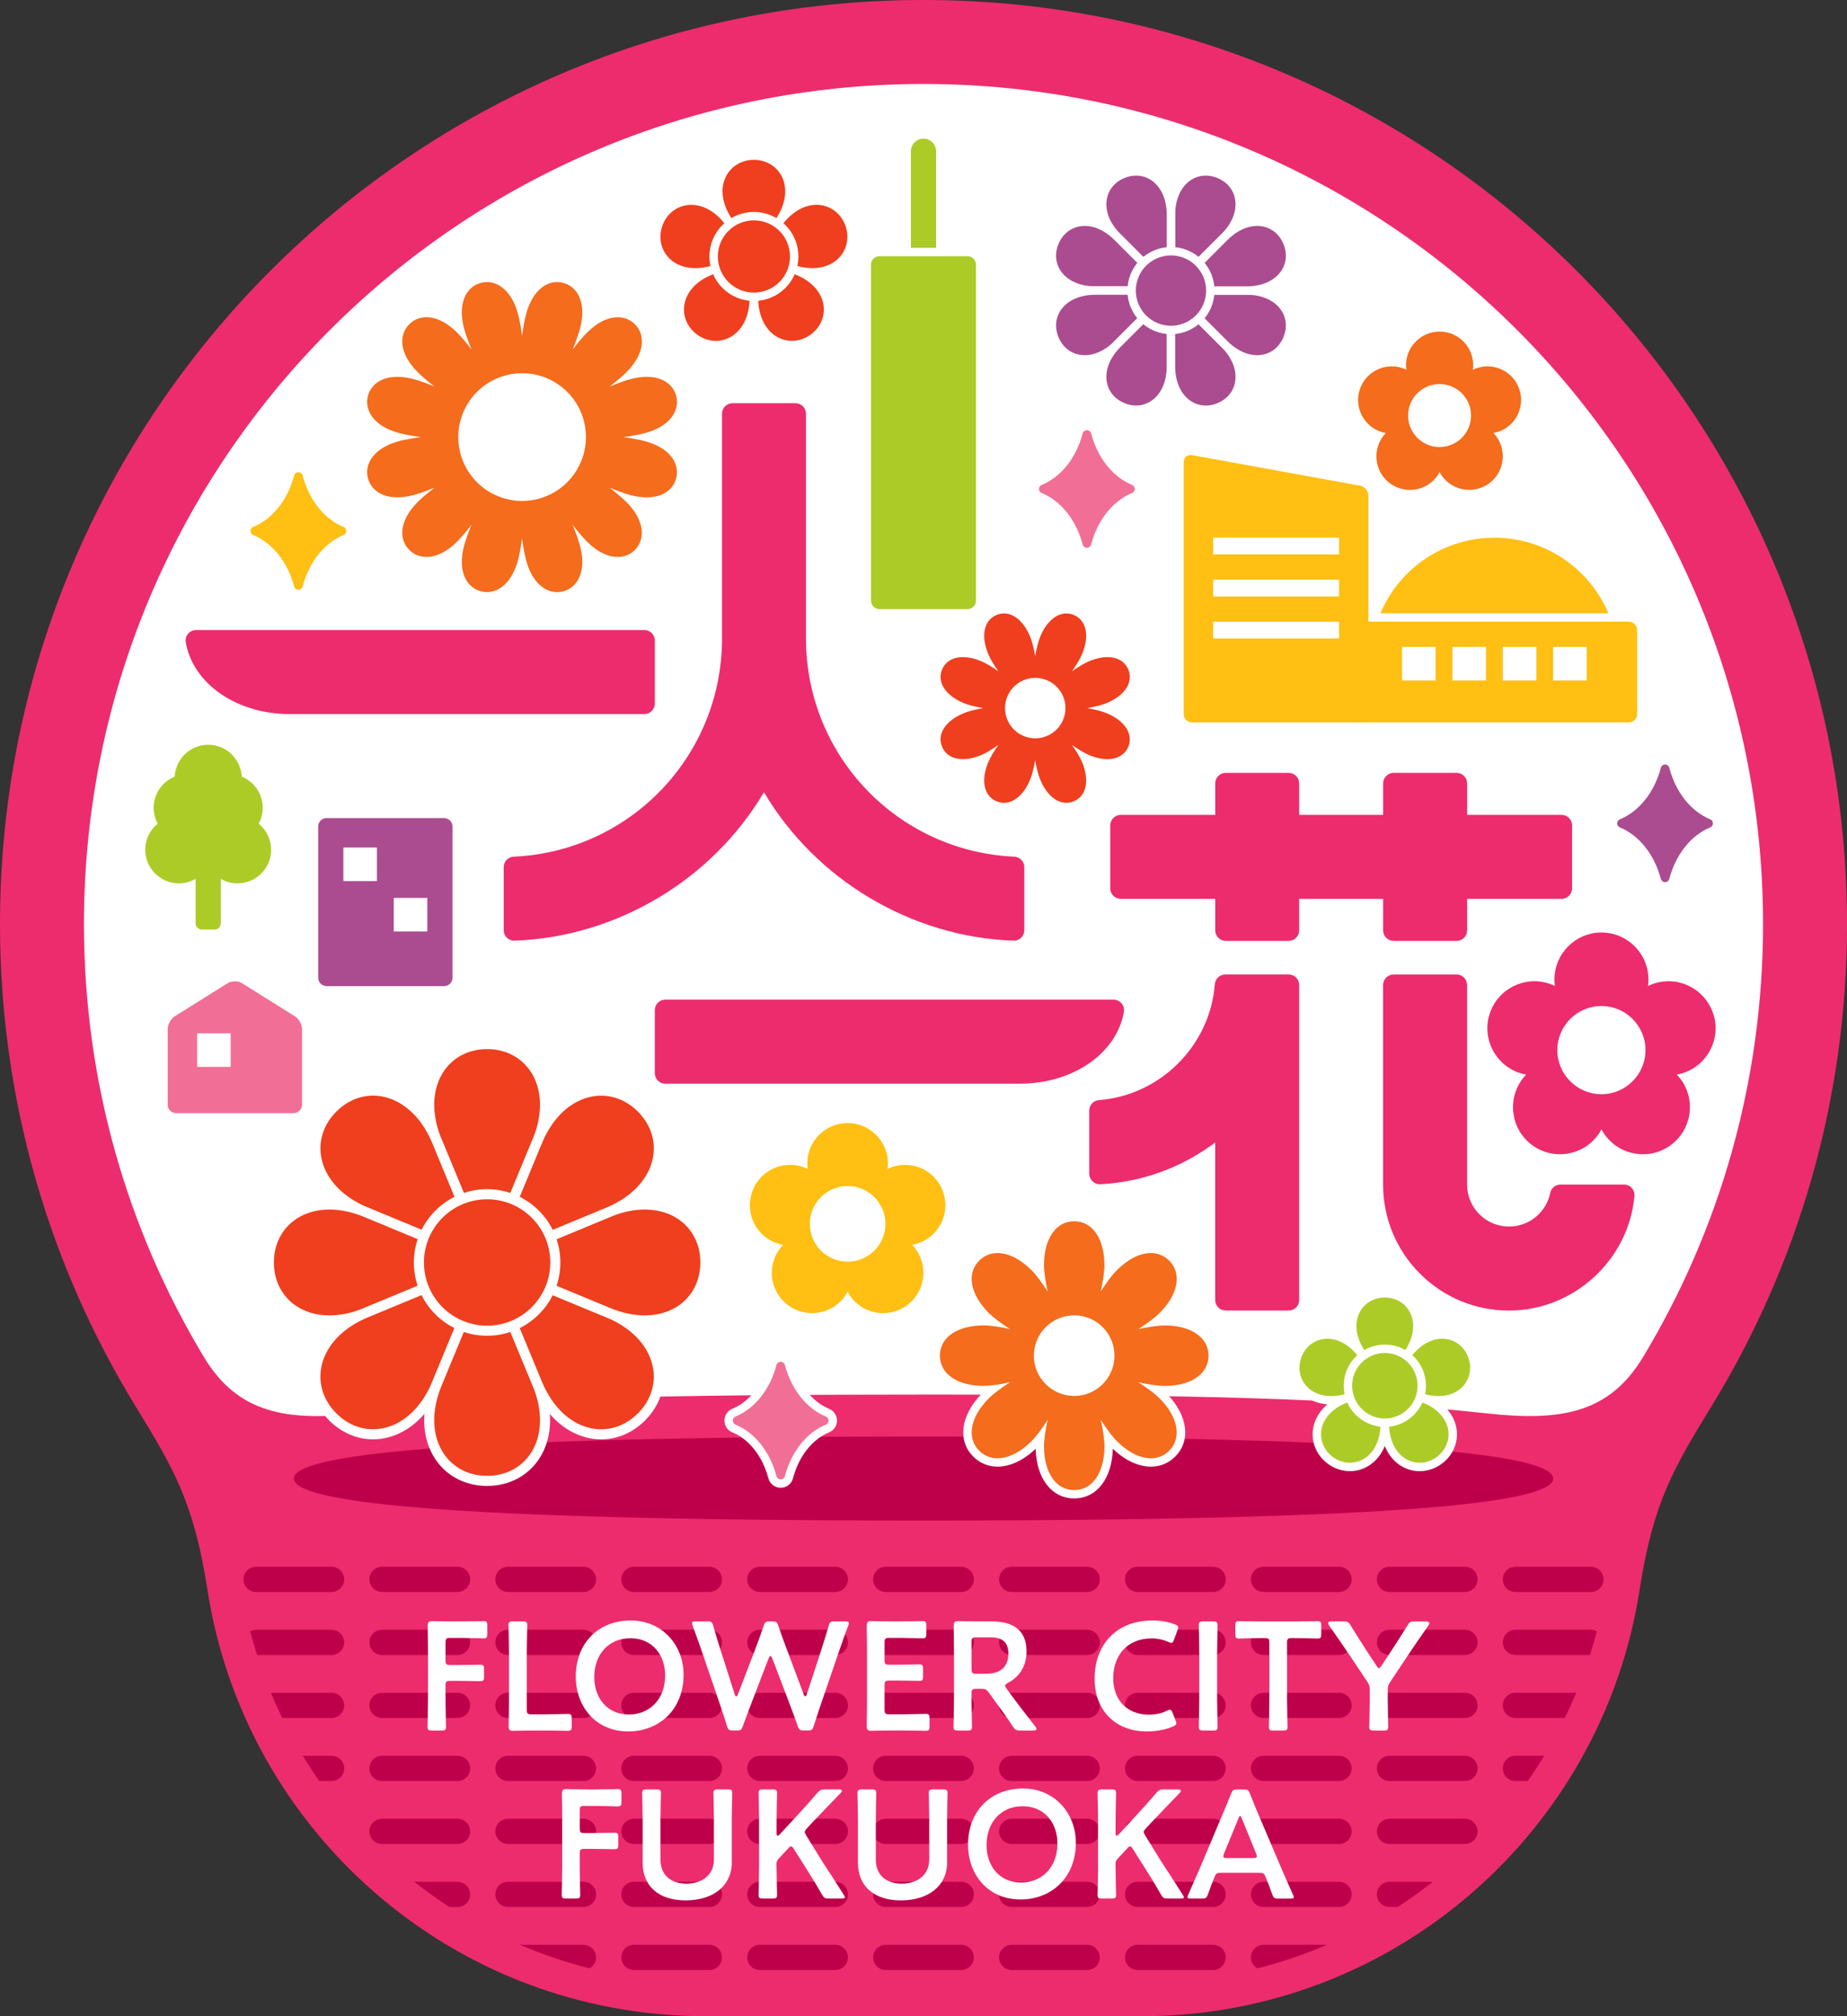 <?xml version="1.0" encoding="UTF-8"?>
<svg id="Layer_2" data-name="Layer 2" xmlns="http://www.w3.org/2000/svg" viewBox="0 0 467.7 510.22">
  <rect x="0" y="0" width="467.7" height="510.22" fill="#333333" stroke="none"/>
  <defs>
    <style>
      .cls-1 {
        stroke-width: 2.13px;
      }

      .cls-1, .cls-2 {
        fill: none;
        stroke: #fff;
        stroke-miterlimit: 10;
      }

      .cls-3 {
        fill: #fff;
      }

      .cls-4 {
        fill: #adcb27;
      }

      .cls-2 {
        stroke-width: 2.55px;
      }

      .cls-5 {
        fill: #ef3f1e;
      }

      .cls-6 {
        fill: #f46c1c;
      }

      .cls-7 {
        fill: #ed2c6d;
      }

      .cls-8 {
        fill: #be004a;
      }

      .cls-9 {
        fill: #f16f96;
      }

      .cls-10 {
        fill: #ffbf13;
      }

      .cls-11 {
        fill: #ab4c90;
      }
    </style>
  </defs>
  <g id="_レイヤー_1" data-name="レイヤー 1">
    <g>
      <path class="cls-7" d="M289.13,510.22c63.76,0,116.59-46.78,126.05-107.89,3.44-22.21,8.66-30.87,18.23-46.49,21.76-35.51,34.3-77.28,34.3-121.98C467.7,104.7,363,0,233.85,0S0,104.7,0,233.85c0,44.7,12.54,86.47,34.3,121.98,9.57,15.62,14.79,24.28,18.23,46.49,9.45,61.11,62.29,107.89,126.05,107.89h110.55"/>
      <path class="cls-3" d="M233.85,352.9c66.63,0,106.63,.87,142.74,4.78,18.44,2,30.81,.11,39.48-14.28,19.28-32,30.37-69.48,30.37-109.56,0-117.41-95.18-212.59-212.59-212.59S21.26,116.44,21.26,233.85c0,40.08,11.09,77.56,30.37,109.56,8.67,14.38,21.04,16.28,39.48,14.28,36.11-3.92,76.12-4.78,142.74-4.78"/>
      <path class="cls-8" d="M393.3,374.16c0-5.87-36.38-10.63-159.45-10.63s-159.44,4.76-159.44,10.63,36.38,10.63,159.44,10.63,159.45-4.76,159.45-10.63"/>
      <path class="cls-8" d="M160.51,418.81h19.13c1.76,0,3.19-1.43,3.19-3.19s-1.43-3.19-3.19-3.19h-19.13c-1.76,0-3.19,1.43-3.19,3.19s1.43,3.19,3.19,3.19"/>
      <path class="cls-8" d="M160.51,482.58h19.13c1.76,0,3.19-1.43,3.19-3.19s-1.43-3.19-3.19-3.19h-19.13c-1.76,0-3.19,1.43-3.19,3.19s1.43,3.19,3.19,3.19"/>
      <path class="cls-8" d="M192.4,418.81h19.13c1.76,0,3.19-1.43,3.19-3.19s-1.43-3.19-3.19-3.19h-19.13c-1.76,0-3.19,1.43-3.19,3.19s1.43,3.19,3.19,3.19"/>
      <path class="cls-8" d="M160.51,466.64h19.13c1.76,0,3.19-1.43,3.19-3.19s-1.43-3.19-3.19-3.19h-19.13c-1.76,0-3.19,1.43-3.19,3.19s1.43,3.19,3.19,3.19"/>
      <path class="cls-8" d="M192.4,402.86h19.13c1.76,0,3.19-1.43,3.19-3.19s-1.43-3.19-3.19-3.19h-19.13c-1.76,0-3.19,1.43-3.19,3.19s1.43,3.19,3.19,3.19"/>
      <path class="cls-8" d="M160.51,402.86h19.13c1.76,0,3.19-1.43,3.19-3.19s-1.43-3.19-3.19-3.19h-19.13c-1.76,0-3.19,1.43-3.19,3.19s1.43,3.19,3.19,3.19"/>
      <path class="cls-8" d="M160.51,434.75h19.13c1.76,0,3.19-1.43,3.19-3.19s-1.43-3.19-3.19-3.19h-19.13c-1.76,0-3.19,1.43-3.19,3.19s1.43,3.19,3.19,3.19"/>
      <path class="cls-8" d="M160.51,450.7h19.13c1.76,0,3.19-1.43,3.19-3.19s-1.43-3.19-3.19-3.19h-19.13c-1.76,0-3.19,1.43-3.19,3.19s1.43,3.19,3.19,3.19"/>
      <path class="cls-8" d="M192.4,466.64h19.13c1.76,0,3.19-1.43,3.19-3.19s-1.43-3.19-3.19-3.19h-19.13c-1.76,0-3.19,1.43-3.19,3.19s1.43,3.19,3.19,3.19"/>
      <path class="cls-8" d="M224.28,402.86h19.13c1.76,0,3.19-1.43,3.19-3.19s-1.43-3.19-3.19-3.19h-19.13c-1.76,0-3.19,1.43-3.19,3.19s1.43,3.19,3.19,3.19"/>
      <path class="cls-8" d="M224.28,434.75h19.13c1.76,0,3.19-1.43,3.19-3.19s-1.43-3.19-3.19-3.19h-19.13c-1.76,0-3.19,1.43-3.19,3.19s1.43,3.19,3.19,3.19"/>
      <path class="cls-8" d="M224.28,418.81h19.13c1.76,0,3.19-1.43,3.19-3.19s-1.43-3.19-3.19-3.19h-19.13c-1.76,0-3.19,1.43-3.19,3.19s1.43,3.19,3.19,3.19"/>
      <path class="cls-8" d="M192.4,434.75h19.13c1.76,0,3.19-1.43,3.19-3.19s-1.43-3.19-3.19-3.19h-19.13c-1.76,0-3.19,1.43-3.19,3.19s1.43,3.19,3.19,3.19"/>
      <path class="cls-8" d="M182.83,495.34c0-1.76-1.43-3.19-3.19-3.19h-19.13c-1.76,0-3.19,1.43-3.19,3.19s1.43,3.19,3.19,3.19h19.13c1.76,0,3.19-1.43,3.19-3.19"/>
      <path class="cls-8" d="M192.4,498.53h19.13c1.76,0,3.19-1.43,3.19-3.19s-1.43-3.19-3.19-3.19h-19.13c-1.76,0-3.19,1.43-3.19,3.19s1.43,3.19,3.19,3.19"/>
      <path class="cls-8" d="M192.4,482.58h19.13c1.76,0,3.19-1.43,3.19-3.19s-1.43-3.19-3.19-3.19h-19.13c-1.76,0-3.19,1.43-3.19,3.19s1.43,3.19,3.19,3.19"/>
      <path class="cls-8" d="M192.4,450.7h19.13c1.76,0,3.19-1.43,3.19-3.19s-1.43-3.19-3.19-3.19h-19.13c-1.76,0-3.19,1.43-3.19,3.19s1.43,3.19,3.19,3.19"/>
      <path class="cls-8" d="M96.73,402.86h19.13c1.76,0,3.19-1.43,3.19-3.19s-1.43-3.19-3.19-3.19h-19.13c-1.76,0-3.19,1.43-3.19,3.19s1.43,3.19,3.19,3.19"/>
      <path class="cls-8" d="M96.73,418.81h19.13c1.76,0,3.19-1.43,3.19-3.19s-1.43-3.19-3.19-3.19h-19.13c-1.76,0-3.19,1.43-3.19,3.19s1.43,3.19,3.19,3.19"/>
      <path class="cls-8" d="M96.73,434.75h19.13c1.76,0,3.19-1.43,3.19-3.19s-1.43-3.19-3.19-3.19h-19.13c-1.76,0-3.19,1.43-3.19,3.19s1.43,3.19,3.19,3.19"/>
      <path class="cls-8" d="M87.16,447.51c0-1.76-1.43-3.19-3.19-3.19h-7.29c1.32,2.17,2.7,4.29,4.16,6.38h3.13c1.76,0,3.19-1.43,3.19-3.19"/>
      <path class="cls-8" d="M87.16,431.56c0-1.76-1.43-3.19-3.19-3.19h-15.39c.9,2.15,1.86,4.28,2.88,6.38h12.51c1.76,0,3.19-1.43,3.19-3.19"/>
      <path class="cls-8" d="M83.97,402.86c1.76,0,3.19-1.43,3.19-3.19s-1.43-3.19-3.19-3.19h-19.13c-1.76,0-3.19,1.43-3.19,3.19s1.43,3.19,3.19,3.19h19.13"/>
      <path class="cls-8" d="M83.97,418.81c1.76,0,3.19-1.43,3.19-3.19s-1.43-3.19-3.19-3.19h-19.13c-.54,0-1.03,.15-1.48,.38,.52,2.02,1.1,4.02,1.73,6h18.88"/>
      <path class="cls-8" d="M96.73,450.7h19.13c1.76,0,3.19-1.43,3.19-3.19s-1.43-3.19-3.19-3.19h-19.13c-1.76,0-3.19,1.43-3.19,3.19s1.43,3.19,3.19,3.19"/>
      <path class="cls-8" d="M150.94,495.34c0-1.76-1.43-3.19-3.19-3.19h-16.07c5.7,2.44,11.59,4.44,17.62,5.96,.97-.55,1.64-1.57,1.64-2.77"/>
      <path class="cls-8" d="M128.62,434.75h19.13c1.76,0,3.19-1.43,3.19-3.19s-1.43-3.19-3.19-3.19h-19.13c-1.76,0-3.19,1.43-3.19,3.19s1.43,3.19,3.19,3.19"/>
      <path class="cls-8" d="M128.62,466.64h19.13c1.76,0,3.19-1.43,3.19-3.19s-1.43-3.19-3.19-3.19h-19.13c-1.76,0-3.19,1.43-3.19,3.19s1.43,3.19,3.19,3.19"/>
      <path class="cls-8" d="M128.62,450.7h19.13c1.76,0,3.19-1.43,3.19-3.19s-1.43-3.19-3.19-3.19h-19.13c-1.76,0-3.19,1.43-3.19,3.19s1.43,3.19,3.19,3.19"/>
      <path class="cls-8" d="M128.62,482.58h19.13c1.76,0,3.19-1.43,3.19-3.19s-1.43-3.19-3.19-3.19h-19.13c-1.76,0-3.19,1.43-3.19,3.19s1.43,3.19,3.19,3.19"/>
      <path class="cls-8" d="M128.62,402.86h19.13c1.76,0,3.19-1.43,3.19-3.19s-1.43-3.19-3.19-3.19h-19.13c-1.76,0-3.19,1.43-3.19,3.19s1.43,3.19,3.19,3.19"/>
      <path class="cls-8" d="M119.05,479.4c0-1.76-1.43-3.19-3.19-3.19h-10.94c2.87,2.27,5.83,4.4,8.88,6.38h2.07c1.76,0,3.19-1.43,3.19-3.19"/>
      <path class="cls-8" d="M96.73,466.64h19.13c1.76,0,3.19-1.43,3.19-3.19s-1.43-3.19-3.19-3.19h-19.13c-1.76,0-3.19,1.43-3.19,3.19s1.43,3.19,3.19,3.19"/>
      <path class="cls-8" d="M128.62,418.81h19.13c1.76,0,3.19-1.43,3.19-3.19s-1.43-3.19-3.19-3.19h-19.13c-1.76,0-3.19,1.43-3.19,3.19s1.43,3.19,3.19,3.19"/>
      <path class="cls-8" d="M224.28,450.7h19.13c1.76,0,3.19-1.43,3.19-3.19s-1.43-3.19-3.19-3.19h-19.13c-1.76,0-3.19,1.43-3.19,3.19s1.43,3.19,3.19,3.19"/>
      <path class="cls-8" d="M319.95,466.64h19.13c1.76,0,3.19-1.43,3.19-3.19s-1.43-3.19-3.19-3.19h-19.13c-1.76,0-3.19,1.43-3.19,3.19s1.43,3.19,3.19,3.19"/>
      <path class="cls-8" d="M319.95,482.58h19.13c1.76,0,3.19-1.43,3.19-3.19s-1.43-3.19-3.19-3.19h-19.13c-1.76,0-3.19,1.43-3.19,3.19s1.43,3.19,3.19,3.19"/>
      <path class="cls-8" d="M224.28,466.64h19.13c1.76,0,3.19-1.43,3.19-3.19s-1.43-3.19-3.19-3.19h-19.13c-1.76,0-3.19,1.43-3.19,3.19s1.43,3.19,3.19,3.19"/>
      <path class="cls-8" d="M351.84,418.81h19.13c1.76,0,3.19-1.43,3.19-3.19s-1.43-3.19-3.19-3.19h-19.13c-1.76,0-3.19,1.43-3.19,3.19s1.43,3.19,3.19,3.19"/>
      <path class="cls-8" d="M319.95,450.7h19.13c1.76,0,3.19-1.43,3.19-3.19s-1.43-3.19-3.19-3.19h-19.13c-1.76,0-3.19,1.43-3.19,3.19s1.43,3.19,3.19,3.19"/>
      <path class="cls-8" d="M319.95,434.75h19.13c1.76,0,3.19-1.43,3.19-3.19s-1.43-3.19-3.19-3.19h-19.13c-1.76,0-3.19,1.43-3.19,3.19s1.43,3.19,3.19,3.19"/>
      <path class="cls-8" d="M319.95,492.15c-1.76,0-3.19,1.43-3.19,3.19,0,1.19,.66,2.22,1.64,2.77,6.04-1.52,11.93-3.52,17.62-5.96h-16.07"/>
      <path class="cls-8" d="M319.95,402.86h19.13c1.76,0,3.19-1.43,3.19-3.19s-1.43-3.19-3.19-3.19h-19.13c-1.76,0-3.19,1.43-3.19,3.19s1.43,3.19,3.19,3.19"/>
      <path class="cls-8" d="M319.95,418.81h19.13c1.76,0,3.19-1.43,3.19-3.19s-1.43-3.19-3.19-3.19h-19.13c-1.76,0-3.19,1.43-3.19,3.19s1.43,3.19,3.19,3.19"/>
      <path class="cls-8" d="M380.54,431.56c0,1.76,1.43,3.19,3.19,3.19h12.51c1.02-2.1,1.99-4.22,2.88-6.38h-15.39c-1.76,0-3.19,1.43-3.19,3.19"/>
      <path class="cls-8" d="M383.73,412.43c-1.76,0-3.19,1.43-3.19,3.19s1.43,3.19,3.19,3.19h18.88c.63-1.98,1.21-3.98,1.73-6-.44-.23-.94-.38-1.48-.38h-19.13"/>
      <path class="cls-8" d="M383.73,444.32c-1.76,0-3.19,1.43-3.19,3.19s1.43,3.19,3.19,3.19h3.13c1.46-2.08,2.84-4.21,4.16-6.38h-7.29"/>
      <path class="cls-8" d="M402.86,396.49h-19.13c-1.76,0-3.19,1.43-3.19,3.19s1.43,3.19,3.19,3.19h19.13c1.76,0,3.19-1.43,3.19-3.19s-1.43-3.19-3.19-3.19"/>
      <path class="cls-8" d="M351.84,434.75h19.13c1.76,0,3.19-1.43,3.19-3.19s-1.43-3.19-3.19-3.19h-19.13c-1.76,0-3.19,1.43-3.19,3.19s1.43,3.19,3.19,3.19"/>
      <path class="cls-8" d="M351.84,402.86h19.13c1.76,0,3.19-1.43,3.19-3.19s-1.43-3.19-3.19-3.19h-19.13c-1.76,0-3.19,1.43-3.19,3.19s1.43,3.19,3.19,3.19"/>
      <path class="cls-8" d="M351.84,466.64h19.13c1.76,0,3.19-1.43,3.19-3.19s-1.43-3.19-3.19-3.19h-19.13c-1.76,0-3.19,1.43-3.19,3.19s1.43,3.19,3.19,3.19"/>
      <path class="cls-8" d="M351.84,450.7h19.13c1.76,0,3.19-1.43,3.19-3.19s-1.43-3.19-3.19-3.19h-19.13c-1.76,0-3.19,1.43-3.19,3.19s1.43,3.19,3.19,3.19"/>
      <path class="cls-8" d="M351.84,476.21c-1.76,0-3.19,1.43-3.19,3.19s1.43,3.19,3.19,3.19h2.07c3.04-1.98,6.01-4.11,8.88-6.38h-10.94"/>
      <path class="cls-8" d="M256.17,450.7h19.13c1.76,0,3.19-1.43,3.19-3.19s-1.43-3.19-3.19-3.19h-19.13c-1.76,0-3.19,1.43-3.19,3.19s1.43,3.19,3.19,3.19"/>
      <path class="cls-8" d="M256.17,434.75h19.13c1.76,0,3.19-1.43,3.19-3.19s-1.43-3.19-3.19-3.19h-19.13c-1.76,0-3.19,1.43-3.19,3.19s1.43,3.19,3.19,3.19"/>
      <path class="cls-8" d="M256.17,466.64h19.13c1.76,0,3.19-1.43,3.19-3.19s-1.43-3.19-3.19-3.19h-19.13c-1.76,0-3.19,1.43-3.19,3.19s1.43,3.19,3.19,3.19"/>
      <path class="cls-8" d="M256.17,402.86h19.13c1.76,0,3.19-1.43,3.19-3.19s-1.43-3.19-3.19-3.19h-19.13c-1.76,0-3.19,1.43-3.19,3.19s1.43,3.19,3.19,3.19"/>
      <path class="cls-8" d="M256.17,482.58h19.13c1.76,0,3.19-1.43,3.19-3.19s-1.43-3.19-3.19-3.19h-19.13c-1.76,0-3.19,1.43-3.19,3.19s1.43,3.19,3.19,3.19"/>
      <path class="cls-8" d="M256.17,418.81h19.13c1.76,0,3.19-1.43,3.19-3.19s-1.43-3.19-3.19-3.19h-19.13c-1.76,0-3.19,1.43-3.19,3.19s1.43,3.19,3.19,3.19"/>
      <path class="cls-8" d="M224.28,482.58h19.13c1.76,0,3.19-1.43,3.19-3.19s-1.43-3.19-3.19-3.19h-19.13c-1.76,0-3.19,1.43-3.19,3.19s1.43,3.19,3.19,3.19"/>
      <path class="cls-8" d="M288.06,482.58h19.13c1.76,0,3.19-1.43,3.19-3.19s-1.43-3.19-3.19-3.19h-19.13c-1.76,0-3.19,1.43-3.19,3.19s1.43,3.19,3.19,3.19"/>
      <path class="cls-8" d="M224.28,498.53h19.13c1.76,0,3.19-1.43,3.19-3.19s-1.43-3.19-3.19-3.19h-19.13c-1.76,0-3.19,1.43-3.19,3.19s1.43,3.19,3.19,3.19"/>
      <path class="cls-8" d="M288.06,434.75h19.13c1.76,0,3.19-1.43,3.19-3.19s-1.43-3.19-3.19-3.19h-19.13c-1.76,0-3.19,1.43-3.19,3.19s1.43,3.19,3.19,3.19"/>
      <path class="cls-8" d="M288.06,450.7h19.13c1.76,0,3.19-1.43,3.19-3.19s-1.43-3.19-3.19-3.19h-19.13c-1.76,0-3.19,1.43-3.19,3.19s1.43,3.19,3.19,3.19"/>
      <path class="cls-8" d="M288.06,466.64h19.13c1.76,0,3.19-1.43,3.19-3.19s-1.43-3.19-3.19-3.19h-19.13c-1.76,0-3.19,1.43-3.19,3.19s1.43,3.19,3.19,3.19"/>
      <path class="cls-8" d="M288.06,418.81h19.13c1.76,0,3.19-1.43,3.19-3.19s-1.43-3.19-3.19-3.19h-19.13c-1.76,0-3.19,1.43-3.19,3.19s1.43,3.19,3.19,3.19"/>
      <path class="cls-8" d="M310.38,495.34c0-1.76-1.43-3.19-3.19-3.19h-19.13c-1.76,0-3.19,1.43-3.19,3.19s1.43,3.19,3.19,3.19h19.13c1.76,0,3.19-1.43,3.19-3.19"/>
      <path class="cls-8" d="M256.17,498.53h19.13c1.76,0,3.19-1.43,3.19-3.19s-1.43-3.19-3.19-3.19h-19.13c-1.76,0-3.19,1.43-3.19,3.19s1.43,3.19,3.19,3.19"/>
      <path class="cls-8" d="M288.06,402.86h19.13c1.76,0,3.19-1.43,3.19-3.19s-1.43-3.19-3.19-3.19h-19.13c-1.76,0-3.19,1.43-3.19,3.19s1.43,3.19,3.19,3.19"/>
      <path class="cls-5" d="M190.9,64.9l6-8.26c6.55-9.02,1.4-17.26-6-17.26s-12.55,8.24-6,17.26l6,8.26"/>
      <path class="cls-1" d="M190.9,64.9l6-8.26c6.55-9.02,1.4-17.26-6-17.26s-12.55,8.24-6,17.26l6,8.26Z"/>
      <path class="cls-5" d="M190.9,64.9l-6-8.25c-6.55-9.02-15.98-6.66-18.26,.37-2.28,7.03,3.96,14.48,14.56,11.04l9.71-3.15"/>
      <path class="cls-1" d="M190.9,64.9l-6-8.25c-6.55-9.02-15.98-6.66-18.26,.37-2.28,7.03,3.96,14.48,14.56,11.04l9.71-3.15Z"/>
      <path class="cls-5" d="M190.9,64.9l-9.7,3.15c-10.6,3.44-11.27,13.14-5.29,17.49,5.98,4.35,14.99,.71,14.99-10.44v-10.2"/>
      <path class="cls-1" d="M190.9,64.9l-9.7,3.15c-10.6,3.44-11.27,13.14-5.29,17.49,5.98,4.35,14.99,.71,14.99-10.44v-10.2Z"/>
      <path class="cls-5" d="M190.9,64.9v10.2c0,11.14,9.01,14.78,15,10.44,5.98-4.35,5.31-14.04-5.29-17.49l-9.71-3.15"/>
      <path class="cls-1" d="M190.9,64.9v10.2c0,11.14,9.01,14.78,15,10.44,5.98-4.35,5.31-14.04-5.29-17.49l-9.71-3.15Z"/>
      <path class="cls-5" d="M190.9,64.9l9.71,3.15c10.6,3.44,16.84-4,14.56-11.04-2.29-7.03-11.71-9.39-18.26-.37l-6,8.26"/>
      <path class="cls-1" d="M190.9,64.9l9.71,3.15c10.6,3.44,16.84-4,14.56-11.04-2.29-7.03-11.71-9.39-18.26-.37l-6,8.26Z"/>
      <path class="cls-5" d="M201.11,64.9c0,5.64-4.57,10.21-10.2,10.21s-10.2-4.57-10.2-10.21,4.57-10.2,10.2-10.2,10.2,4.57,10.2,10.2"/>
      <path class="cls-1" d="M201.11,64.9c0,5.64-4.57,10.21-10.2,10.21s-10.2-4.57-10.2-10.21,4.57-10.2,10.2-10.2,10.2,4.57,10.2,10.2Z"/>
      <path class="cls-10" d="M346.52,180.7c0,1.17-.96,2.12-2.13,2.12h-42.52c-1.17,0-2.13-.96-2.13-2.12v-63.78c0-1.17,.94-1.96,2.09-1.75l42.59,7.74c1.15,.21,2.09,1.34,2.09,2.51v55.27"/>
      <path class="cls-10" d="M414.55,180.7c0,1.17-.96,2.12-2.13,2.12h-68.03c-1.17,0-2.13-.96-2.13-2.12v-21.26c0-1.17,.96-2.13,2.13-2.13h68.03c1.17,0,2.13,.96,2.13,2.13v21.26"/>
      <path class="cls-4" d="M247.14,66.97c0-1.17-.96-2.13-2.13-2.13h-22.32c-1.17,0-2.13,.96-2.13,2.13v85.04c0,1.17,.96,2.13,2.13,2.13h22.32c1.17,0,2.13-.96,2.13-2.13V66.97"/>
      <path class="cls-4" d="M230.66,38.27c0-1.76,1.43-3.19,3.19-3.19s3.19,1.43,3.19,3.19v24.45h-6.38v-24.45"/>
      <path class="cls-10" d="M400.56,145.24c-2.84-2.84-6.21-5.13-9.96-6.71-3.75-1.59-7.87-2.46-12.19-2.46s-8.45,.88-12.19,2.46c-3.75,1.59-7.12,3.88-9.96,6.71-2.83,2.83-5.13,6.21-6.71,9.96h57.73c-1.58-3.75-3.88-7.12-6.71-9.96"/>
      <rect class="cls-3" x="367.78" y="163.7" width="8.5" height="8.5"/>
      <rect class="cls-3" x="380.54" y="163.7" width="8.5" height="8.5"/>
      <rect class="cls-3" x="393.29" y="163.7" width="8.5" height="8.5"/>
      <rect class="cls-3" x="355.02" y="163.7" width="8.5" height="8.5"/>
      <rect class="cls-3" x="307.19" y="146.69" width="31.89" height="4.25"/>
      <rect class="cls-3" x="307.19" y="157.32" width="31.89" height="4.25"/>
      <rect class="cls-3" x="307.19" y="136.06" width="31.89" height="4.25"/>
      <path class="cls-4" d="M55.91,202.81c0-.88-.72-1.59-1.6-1.59h-3.19c-.88,0-1.59,.72-1.59,1.59v30.83c0,.88,.72,1.6,1.59,1.6h3.19c.88,0,1.6-.72,1.6-1.6v-30.83"/>
      <path class="cls-4" d="M61.22,196.97c0-4.7-3.81-8.5-8.5-8.5s-8.5,3.81-8.5,8.5,3.81,8.5,8.5,8.5,8.5-3.81,8.5-8.5"/>
      <path class="cls-4" d="M55.91,204.41c0-4.7-3.81-8.5-8.5-8.5s-8.5,3.81-8.5,8.5,3.81,8.5,8.5,8.5,8.5-3.81,8.5-8.5"/>
      <path class="cls-4" d="M53.78,215.04c0-4.7-3.81-8.5-8.5-8.5s-8.5,3.81-8.5,8.5,3.81,8.5,8.5,8.5,8.5-3.81,8.5-8.5"/>
      <path class="cls-4" d="M49.53,204.41c0-4.7,3.81-8.5,8.5-8.5s8.5,3.81,8.5,8.5-3.81,8.5-8.5,8.5-8.5-3.81-8.5-8.5"/>
      <path class="cls-4" d="M51.65,215.04c0-4.7,3.81-8.5,8.5-8.5s8.5,3.81,8.5,8.5-3.81,8.5-8.5,8.5-8.5-3.81-8.5-8.5"/>
      <path class="cls-11" d="M114.59,247.42c0,1.17-.96,2.13-2.13,2.13h-29.76c-1.17,0-2.13-.96-2.13-2.13v-38.27c0-1.17,.96-2.13,2.13-2.13h29.76c1.17,0,2.13,.96,2.13,2.13v38.27"/>
      <rect class="cls-3" x="86.95" y="214.47" width="8.5" height="8.5"/>
      <rect class="cls-3" x="99.7" y="227.23" width="8.5" height="8.5"/>
      <path class="cls-9" d="M74.68,257.18c.99,.62,1.8,2.08,1.8,3.25v19.13c0,1.17-.96,2.13-2.13,2.13h-29.76c-1.17,0-2.13-.96-2.13-2.13v-19.13c0-1.17,.81-2.63,1.8-3.25l13.4-8.38c.99-.62,2.62-.62,3.61,0l13.4,8.38"/>
      <rect class="cls-3" x="49.91" y="261.49" width="8.5" height="8.5"/>
      <path class="cls-10" d="M87,133.36c-4.88-2-8.76-6.87-10.37-13.04-.13-.48-.56-.82-1.07-.82s-.94,.34-1.07,.82c-1.62,6.17-5.5,11.04-10.38,13.03-.42,.17-.68,.57-.68,1.02,0,.45,.27,.85,.68,1.02,4.88,2,8.76,6.87,10.38,13.04,.13,.48,.57,.82,1.07,.82s.94-.34,1.07-.82c1.62-6.17,5.5-11.05,10.37-13.04,.41-.17,.69-.57,.69-1.02s-.27-.85-.69-1.02"/>
      <path class="cls-11" d="M433.07,207.34c-4.88-2-8.75-6.87-10.37-13.04-.13-.48-.56-.82-1.07-.82s-.94,.34-1.07,.82c-1.62,6.17-5.5,11.04-10.38,13.04-.41,.17-.68,.57-.68,1.02,0,.45,.27,.85,.68,1.02,4.88,2,8.76,6.87,10.38,13.04,.13,.48,.56,.82,1.07,.82s.94-.34,1.07-.82c1.62-6.17,5.5-11.05,10.37-13.04,.41-.17,.68-.57,.68-1.02s-.27-.85-.68-1.02"/>
      <path class="cls-9" d="M286.67,122.72c-4.88-2-8.75-6.87-10.37-13.04-.13-.48-.57-.82-1.07-.82s-.94,.34-1.07,.82c-1.62,6.17-5.5,11.04-10.38,13.04-.42,.17-.69,.57-.69,1.02,0,.45,.27,.85,.69,1.02,4.88,2,8.76,6.87,10.37,13.04,.13,.48,.57,.82,1.07,.82s.94-.34,1.07-.82c1.62-6.17,5.5-11.05,10.37-13.04,.41-.17,.69-.57,.69-1.02s-.27-.85-.69-1.02"/>
      <path class="cls-9" d="M197.69,375.43c-.98,0-1.85-.66-2.1-1.62-1.53-5.85-5.18-10.45-9.75-12.33-.82-.33-1.35-1.12-1.34-2.01,0-.88,.53-1.67,1.35-2,4.57-1.87,8.22-6.47,9.75-12.32,.25-.95,1.11-1.62,2.09-1.62s1.84,.66,2.09,1.61c1.53,5.85,5.18,10.45,9.75,12.33,.82,.33,1.34,1.12,1.34,2s-.53,1.67-1.34,2c-4.57,1.87-8.21,6.47-9.75,12.33-.25,.95-1.11,1.61-2.09,1.61"/>
      <path class="cls-3" d="M197.69,344.61c.5,0,.94,.34,1.07,.82,1.62,6.17,5.49,11.04,10.37,13.04,.41,.17,.68,.57,.68,1.02s-.27,.85-.68,1.02c-4.87,1.99-8.75,6.86-10.37,13.04-.13,.48-.57,.82-1.07,.82s-.94-.34-1.07-.82c-1.62-6.17-5.5-11.04-10.38-13.04-.41-.17-.69-.57-.68-1.02,0-.45,.27-.85,.68-1.02,4.88-1.99,8.76-6.87,10.38-13.04,.12-.48,.56-.82,1.07-.82m0-2.13c-1.47,0-2.76,.99-3.12,2.42-1.45,5.52-4.86,9.86-9.12,11.6-1.22,.49-2.01,1.67-2.01,2.99,0,1.31,.78,2.49,2.01,2.99,4.26,1.74,7.67,6.09,9.12,11.61,.37,1.42,1.66,2.41,3.12,2.41s2.75-.99,3.12-2.41c1.45-5.53,4.86-9.87,9.12-11.61,1.22-.5,2.01-1.67,2.01-2.99s-.79-2.49-2.01-2.99c-4.26-1.75-7.67-6.09-9.12-11.61-.38-1.42-1.66-2.41-3.12-2.41Z"/>
      <path class="cls-6" d="M171.22,100.16c-.98-3.65-5.12-5.95-11.58-4.21-1.41,.38-3.23,1.03-5.25,1.86,1.73-1.34,3.21-2.59,4.24-3.62,4.73-4.74,4.81-9.47,2.14-12.14-2.68-2.67-7.41-2.59-12.14,2.14-1.03,1.03-2.28,2.51-3.62,4.24,.83-2.03,1.48-3.85,1.86-5.25,1.73-6.47-.57-10.61-4.22-11.59-3.65-.98-7.71,1.46-9.44,7.93-.38,1.41-.72,3.31-1.01,5.48-.29-2.17-.64-4.08-1.01-5.48-1.73-6.47-5.79-8.9-9.44-7.93-3.66,.98-5.95,5.12-4.22,11.58,.38,1.41,1.04,3.23,1.87,5.26-1.34-1.73-2.59-3.21-3.62-4.24-4.73-4.73-9.47-4.82-12.14-2.14-2.68,2.68-2.59,7.41,2.14,12.14,1.03,1.03,2.51,2.28,4.24,3.62-2.03-.83-3.85-1.49-5.26-1.86-6.47-1.73-10.61,.56-11.58,4.21-.98,3.66,1.46,7.71,7.92,9.44,1.41,.38,3.31,.72,5.48,1.01-2.17,.29-4.08,.64-5.48,1.01-6.47,1.73-8.9,5.79-7.92,9.44,.98,3.65,5.12,5.95,11.58,4.21,1.41-.38,3.23-1.03,5.26-1.86-1.73,1.34-3.21,2.59-4.24,3.62-4.74,4.73-4.81,9.47-2.14,12.14,2.68,2.68,7.41,2.59,12.14-2.14,1.03-1.03,2.28-2.51,3.62-4.24-.83,2.03-1.49,3.85-1.87,5.26-1.73,6.47,.57,10.61,4.21,11.58,3.65,.98,7.71-1.46,9.44-7.92,.38-1.41,.72-3.31,1.01-5.49,.29,2.17,.64,4.08,1.01,5.49,1.73,6.47,5.79,8.9,9.44,7.93,3.66-.98,5.95-5.12,4.22-11.58-.38-1.41-1.03-3.23-1.87-5.26,1.34,1.73,2.59,3.21,3.62,4.24,4.74,4.73,9.47,4.81,12.14,2.14,2.68-2.68,2.59-7.41-2.14-12.14-1.03-1.03-2.51-2.28-4.24-3.62,2.03,.83,3.85,1.49,5.26,1.86,6.47,1.73,10.61-.57,11.58-4.21,.98-3.65-1.46-7.71-7.92-9.44-1.41-.38-3.31-.72-5.48-1.01,2.17-.29,4.07-.64,5.48-1.01,6.47-1.73,8.9-5.79,7.93-9.44"/>
      <path class="cls-3" d="M136.39,126.22c-8.62,2.31-17.48-2.81-19.79-11.43-2.31-8.62,2.81-17.48,11.43-19.79,8.62-2.31,17.48,2.8,19.79,11.42,2.31,8.62-2.81,17.48-11.42,19.79"/>
      <path class="cls-10" d="M223.65,333.71c-3.49,0-6.81-1.58-9-4.27-2.2,2.68-5.52,4.27-9.01,4.27-2.46,0-4.82-.77-6.82-2.22-5-3.64-6.25-10.55-2.94-15.68-2.67-1.03-4.83-2.99-6.14-5.55-1.41-2.77-1.66-5.92-.7-8.87,1.56-4.8,6-8.03,11.05-8.03,1,0,1.99,.13,2.95,.38,.35-6.1,5.42-10.96,11.6-10.96s11.26,4.86,11.6,10.96c.97-.26,1.96-.38,2.95-.38,5.05,0,9.49,3.23,11.05,8.03,.96,2.95,.71,6.1-.7,8.87-1.31,2.57-3.47,4.52-6.14,5.55,3.31,5.14,2.06,12.05-2.94,15.68-2,1.45-4.36,2.22-6.82,2.22"/>
      <path class="cls-3" d="M214.64,284.2c5.64,0,10.2,4.57,10.2,10.21,0,.47-.03,.94-.1,1.4,.42-.2,.85-.38,1.3-.53,1.05-.34,2.11-.5,3.15-.5,4.3,0,8.3,2.74,9.7,7.05,1.74,5.36-1.19,11.12-6.55,12.86-.45,.15-.91,.26-1.37,.34,.32,.33,.63,.68,.91,1.07,3.31,4.56,2.3,10.94-2.26,14.25-1.81,1.32-3.91,1.95-5.99,1.95-3.16,0-6.27-1.46-8.26-4.21-.28-.39-.52-.79-.74-1.21-.22,.41-.46,.82-.74,1.21-2,2.75-5.11,4.21-8.26,4.21-2.08,0-4.18-.63-5.99-1.95-4.56-3.31-5.57-9.69-2.25-14.25,.28-.39,.59-.74,.91-1.07-.46-.08-.91-.19-1.37-.34-5.36-1.74-8.29-7.5-6.55-12.86,1.4-4.31,5.4-7.05,9.7-7.05,1.04,0,2.11,.16,3.15,.5,.45,.15,.88,.32,1.3,.53-.06-.46-.1-.92-.1-1.4,0-5.64,4.57-10.21,10.21-10.21m0-2.83c-6.39,0-11.72,4.62-12.83,10.69-.57-.08-1.15-.12-1.73-.12-5.66,0-10.65,3.62-12.4,9.01-1.08,3.31-.8,6.84,.78,9.95,1.22,2.39,3.1,4.31,5.42,5.56-2.67,5.56-1.07,12.43,4.09,16.19,2.24,1.63,4.89,2.49,7.66,2.49,3.37,0,6.6-1.32,9.01-3.61,2.4,2.29,5.63,3.61,9.01,3.61,2.77,0,5.41-.86,7.66-2.49,5.16-3.75,6.76-10.62,4.09-16.19,2.32-1.24,4.2-3.16,5.42-5.56,1.58-3.1,1.86-6.64,.78-9.95-1.75-5.39-6.74-9.01-12.4-9.01-.58,0-1.16,.04-1.73,.12-1.11-6.07-6.44-10.69-12.83-10.69Z"/>
      <path class="cls-3" d="M224.21,309.71c0,5.28-4.28,9.57-9.57,9.57s-9.57-4.28-9.57-9.57,4.28-9.57,9.57-9.57,9.57,4.28,9.57,9.57"/>
      <path class="cls-6" d="M384.75,98.59c-1.45-4.47-6.25-6.91-10.71-5.46-.38,.12-.74,.27-1.08,.44,.05-.38,.08-.77,.08-1.16,0-4.7-3.81-8.5-8.5-8.5s-8.5,3.81-8.5,8.5c0,.4,.03,.78,.08,1.16-.35-.17-.7-.31-1.08-.44-4.47-1.45-9.26,.99-10.72,5.46-1.45,4.47,.99,9.26,5.46,10.72,.38,.12,.76,.22,1.14,.28-.27,.28-.53,.57-.76,.89-2.76,3.8-1.92,9.12,1.88,11.88,3.8,2.76,9.12,1.92,11.88-1.88,.23-.33,.43-.66,.62-1.01,.18,.34,.38,.68,.62,1,2.76,3.8,8.08,4.64,11.88,1.88,3.8-2.76,4.64-8.08,1.88-11.88-.23-.32-.49-.61-.76-.89,.38-.07,.76-.16,1.14-.28,4.47-1.45,6.91-6.25,5.46-10.72"/>
      <path class="cls-3" d="M372.5,105.16c0,4.4-3.57,7.97-7.97,7.97s-7.97-3.57-7.97-7.97,3.57-7.97,7.97-7.97,7.97,3.57,7.97,7.97"/>
      <path class="cls-11" d="M296.51,73.53l13.53-13.53c6.03-6.03,4.63-13.46-1.33-15.93-5.96-2.47-12.2,1.8-12.2,10.33v19.13"/>
      <path class="cls-1" d="M296.51,73.53l13.53-13.53c6.03-6.03,4.63-13.46-1.33-15.93-5.96-2.47-12.2,1.8-12.2,10.33v19.13Z"/>
      <path class="cls-11" d="M296.51,73.53v-19.13c0-8.53-6.25-12.8-12.2-10.33-5.96,2.47-7.36,9.9-1.33,15.93l13.53,13.53"/>
      <path class="cls-1" d="M296.51,73.53v-19.13c0-8.53-6.25-12.8-12.2-10.33-5.96,2.47-7.36,9.9-1.33,15.93l13.53,13.53Z"/>
      <path class="cls-11" d="M296.51,73.53l-13.53-13.53c-6.03-6.03-13.46-4.63-15.93,1.33-2.47,5.96,1.8,12.2,10.33,12.2h19.13"/>
      <path class="cls-1" d="M296.51,73.53l-13.53-13.53c-6.03-6.03-13.46-4.63-15.93,1.33-2.47,5.96,1.8,12.2,10.33,12.2h19.13Z"/>
      <path class="cls-11" d="M296.51,73.53h-19.13c-8.53,0-12.8,6.25-10.33,12.2,2.47,5.96,9.9,7.36,15.93,1.33l13.53-13.53"/>
      <path class="cls-1" d="M296.51,73.53h-19.13c-8.53,0-12.8,6.25-10.33,12.2,2.47,5.96,9.9,7.36,15.93,1.33l13.53-13.53Z"/>
      <path class="cls-11" d="M296.51,73.53l-13.53,13.53c-6.03,6.03-4.63,13.46,1.33,15.93,5.96,2.47,12.2-1.8,12.2-10.33v-19.14"/>
      <path class="cls-1" d="M296.51,73.53l-13.53,13.53c-6.03,6.03-4.63,13.46,1.33,15.93,5.96,2.47,12.2-1.8,12.2-10.33v-19.14Z"/>
      <path class="cls-11" d="M296.51,73.53v19.14c0,8.53,6.25,12.79,12.2,10.33,5.96-2.47,7.36-9.9,1.33-15.93l-13.53-13.53"/>
      <path class="cls-1" d="M296.51,73.53v19.14c0,8.53,6.25,12.79,12.2,10.33,5.96-2.47,7.36-9.9,1.33-15.93l-13.53-13.53Z"/>
      <path class="cls-11" d="M296.51,73.53l13.53,13.53c6.03,6.03,13.46,4.63,15.93-1.33,2.47-5.96-1.8-12.2-10.33-12.2h-19.14"/>
      <path class="cls-1" d="M296.51,73.53l13.53,13.53c6.03,6.03,13.46,4.63,15.93-1.33,2.47-5.96-1.8-12.2-10.33-12.2h-19.14Z"/>
      <path class="cls-11" d="M296.51,73.53h19.14c8.53,0,12.8-6.25,10.33-12.2-2.47-5.96-9.9-7.36-15.93-1.33l-13.53,13.53"/>
      <path class="cls-1" d="M296.51,73.53h19.14c8.53,0,12.8-6.25,10.33-12.2-2.47-5.96-9.9-7.36-15.93-1.33l-13.53,13.53Z"/>
      <path class="cls-11" d="M305.72,77.35c-2.11,5.08-7.93,7.5-13.02,5.39-5.09-2.11-7.5-7.93-5.39-13.02,2.11-5.08,7.94-7.5,13.02-5.39,5.09,2.11,7.5,7.93,5.39,13.02"/>
      <path class="cls-1" d="M305.72,77.35c-2.11,5.08-7.93,7.5-13.02,5.39-5.09-2.11-7.5-7.93-5.39-13.02,2.11-5.08,7.94-7.5,13.02-5.39,5.09,2.11,7.5,7.93,5.39,13.02Z"/>
      <path class="cls-5" d="M285.71,169.43c-1.34-3.24-5.32-4.01-9.86-2.13-1.22,.51-2.78,1.44-4.4,2.58,1.14-1.63,2.08-3.18,2.58-4.4,1.88-4.53,1.11-8.52-2.13-9.86-3.24-1.34-6.6,.93-8.48,5.46-.5,1.22-.94,2.99-1.29,4.94-.35-1.96-.78-3.72-1.29-4.94-1.88-4.53-5.24-6.81-8.48-5.46-3.24,1.34-4.01,5.32-2.13,9.86,.5,1.22,1.44,2.78,2.58,4.4-1.62-1.14-3.18-2.08-4.4-2.58-4.53-1.88-8.51-1.11-9.86,2.13-1.34,3.24,.93,6.6,5.46,8.48,1.22,.51,2.98,.94,4.94,1.29-1.96,.34-3.72,.78-4.94,1.29-4.53,1.88-6.81,5.24-5.46,8.48,1.34,3.24,5.32,4.01,9.86,2.13,1.22-.5,2.78-1.44,4.4-2.58-1.14,1.63-2.08,3.18-2.58,4.4-1.88,4.53-1.11,8.51,2.13,9.86,3.24,1.34,6.6-.93,8.48-5.46,.51-1.22,.94-2.99,1.29-4.94,.34,1.95,.78,3.72,1.29,4.94,1.88,4.53,5.24,6.8,8.48,5.46,3.24-1.34,4.01-5.32,2.13-9.86-.51-1.22-1.44-2.78-2.58-4.4,1.62,1.14,3.18,2.08,4.4,2.58,4.53,1.88,8.51,1.11,9.86-2.13,1.34-3.24-.93-6.6-5.46-8.48-1.22-.51-2.99-.94-4.94-1.29,1.96-.34,3.72-.78,4.94-1.29,4.53-1.88,6.81-5.24,5.46-8.48m-23.57,9.76h0s0,0,0,0Z"/>
      <path class="cls-3" d="M269.22,176.26c1.62,3.9-.24,8.38-4.14,10-3.91,1.62-8.38-.24-10-4.14-1.62-3.91,.24-8.38,4.14-10,3.9-1.62,8.38,.24,10,4.14"/>
      <path class="cls-5" d="M123.35,319.48l12.69-30.64c5.66-13.66-1.52-24.63-12.69-24.63s-18.35,10.97-12.69,24.63l12.69,30.64"/>
      <path class="cls-2" d="M123.35,319.48l12.69-30.64c5.66-13.66-1.52-24.63-12.69-24.63s-18.35,10.97-12.69,24.63l12.69,30.64Z"/>
      <path class="cls-5" d="M123.35,319.48l-12.69-30.64c-5.66-13.66-18.49-16.35-26.39-8.45-7.9,7.91-5.22,20.73,8.45,26.39l30.64,12.69"/>
      <path class="cls-2" d="M123.35,319.48l-12.69-30.64c-5.66-13.66-18.49-16.35-26.39-8.45-7.9,7.91-5.22,20.73,8.45,26.39l30.64,12.69Z"/>
      <path class="cls-5" d="M123.35,319.48l-30.64-12.69c-13.66-5.66-24.63,1.51-24.63,12.69,0,11.18,10.97,18.35,24.63,12.69l30.64-12.69"/>
      <path class="cls-2" d="M123.35,319.48l-30.64-12.69c-13.66-5.66-24.63,1.51-24.63,12.69,0,11.18,10.97,18.35,24.63,12.69l30.64-12.69Z"/>
      <path class="cls-5" d="M123.35,319.48l-30.64,12.69c-13.66,5.66-16.35,18.49-8.45,26.39,7.91,7.9,20.73,5.22,26.39-8.45l12.69-30.64"/>
      <path class="cls-2" d="M123.35,319.48l-30.64,12.69c-13.66,5.66-16.35,18.49-8.45,26.39,7.91,7.9,20.73,5.22,26.39-8.45l12.69-30.64Z"/>
      <path class="cls-5" d="M123.35,319.48l-12.69,30.64c-5.66,13.66,1.51,24.63,12.69,24.63,11.18,0,18.35-10.97,12.69-24.63l-12.69-30.64"/>
      <path class="cls-2" d="M123.35,319.48l-12.69,30.64c-5.66,13.66,1.51,24.63,12.69,24.63,11.18,0,18.35-10.97,12.69-24.63l-12.69-30.64Z"/>
      <path class="cls-5" d="M123.35,319.48l12.69,30.64c5.66,13.66,18.49,16.35,26.39,8.45,7.9-7.91,5.22-20.73-8.44-26.39l-30.64-12.69"/>
      <path class="cls-2" d="M123.35,319.48l12.69,30.64c5.66,13.66,18.49,16.35,26.39,8.45,7.9-7.91,5.22-20.73-8.44-26.39l-30.64-12.69Z"/>
      <path class="cls-5" d="M123.35,319.48l30.64,12.69c13.66,5.66,24.63-1.52,24.63-12.69,0-11.18-10.97-18.35-24.63-12.69l-30.64,12.69"/>
      <path class="cls-2" d="M123.35,319.48l30.64,12.69c13.66,5.66,24.63-1.52,24.63-12.69,0-11.18-10.97-18.35-24.63-12.69l-30.64,12.69Z"/>
      <path class="cls-5" d="M123.35,319.48l30.64-12.69c13.66-5.66,16.34-18.49,8.44-26.39-7.91-7.9-20.73-5.22-26.39,8.44l-12.69,30.64"/>
      <path class="cls-2" d="M123.35,319.48l30.64-12.69c13.66-5.66,16.34-18.49,8.44-26.39-7.91-7.9-20.73-5.22-26.39,8.44l-12.69,30.64Z"/>
      <path class="cls-5" d="M140.62,319.48c0,9.54-7.73,17.27-17.27,17.27s-17.27-7.73-17.27-17.27,7.73-17.27,17.27-17.27,17.27,7.73,17.27,17.27"/>
      <path class="cls-2" d="M140.62,319.48c0,9.54-7.73,17.27-17.27,17.27s-17.27-7.73-17.27-17.27,7.73-17.27,17.27-17.27,17.27,7.73,17.27,17.27Z"/>
      <path class="cls-6" d="M272,378.14c-5.21,0-8.71-4.87-8.71-12.12,0-.66,.05-1.42,.14-2.26-.53,.66-1.03,1.23-1.5,1.7-2.99,2.99-6.31,4.63-9.35,4.63-2.07,0-3.93-.77-5.39-2.23-3.69-3.69-2.72-9.61,2.41-14.73,.47-.47,1.04-.97,1.7-1.5-.84,.09-1.6,.14-2.26,.14-7.25,0-12.12-3.5-12.12-8.72,0-5.21,4.87-8.71,12.12-8.71,.66,0,1.42,.05,2.26,.14-.66-.53-1.23-1.03-1.7-1.5-5.13-5.12-6.09-11.05-2.41-14.73,1.46-1.46,3.32-2.23,5.38-2.23,3.04,0,6.36,1.65,9.35,4.63,.47,.46,.97,1.04,1.5,1.7-.09-.84-.14-1.6-.14-2.26,0-7.25,3.5-12.12,8.72-12.12s8.71,4.87,8.71,12.12c0,.66-.05,1.42-.14,2.26,.53-.66,1.03-1.24,1.5-1.7,2.99-2.99,6.3-4.63,9.34-4.63,2.07,0,3.93,.77,5.39,2.23,3.69,3.69,2.72,9.61-2.41,14.73-.47,.47-1.04,.97-1.7,1.5,.84-.09,1.6-.14,2.26-.14,7.25,0,12.12,3.5,12.12,8.72,0,5.21-4.87,8.71-12.12,8.71-.66,0-1.42-.05-2.26-.14,.66,.53,1.23,1.03,1.7,1.5,5.12,5.13,6.09,11.05,2.4,14.73-1.46,1.46-3.32,2.22-5.38,2.22-3.04,0-6.36-1.65-9.35-4.63-.47-.47-.97-1.04-1.5-1.7,.09,.84,.14,1.6,.14,2.26,0,7.25-3.5,12.12-8.72,12.12"/>
      <path class="cls-3" d="M272.01,309.05c4.67,0,7.65,4.51,7.65,11.06,0,1.76-.36,4.16-.94,6.74,1.42-2.23,2.86-4.19,4.11-5.43,2.82-2.82,5.88-4.32,8.59-4.32,1.74,0,3.34,.62,4.64,1.92,3.31,3.3,2.22,8.6-2.41,13.23-1.24,1.25-3.2,2.68-5.43,4.11,2.59-.57,4.98-.94,6.74-.94,6.54,0,11.06,2.98,11.06,7.65,0,4.67-4.51,7.65-11.06,7.65-1.76,0-4.16-.36-6.74-.94,2.24,1.42,4.19,2.86,5.43,4.11,4.63,4.63,5.71,9.92,2.41,13.23-1.29,1.29-2.89,1.91-4.63,1.91-2.71,0-5.78-1.5-8.59-4.32-1.24-1.24-2.68-3.2-4.11-5.43,.58,2.59,.94,4.98,.94,6.74,0,6.54-2.98,11.06-7.66,11.06-4.67,0-7.65-4.51-7.65-11.06,0-1.76,.36-4.16,.94-6.74-1.42,2.23-2.86,4.19-4.11,5.43-2.82,2.82-5.88,4.32-8.59,4.32-1.74,0-3.34-.62-4.64-1.92-3.3-3.3-2.22-8.6,2.41-13.23,1.24-1.24,3.19-2.68,5.43-4.11-2.59,.58-4.99,.94-6.74,.94-6.54,0-11.05-2.98-11.06-7.65,0-4.67,4.51-7.65,11.06-7.65,1.76,0,4.16,.36,6.74,.94-2.24-1.42-4.19-2.86-5.43-4.11-4.63-4.63-5.71-9.92-2.41-13.23,1.29-1.29,2.89-1.91,4.63-1.91,2.71,0,5.78,1.5,8.6,4.32,1.24,1.24,2.68,3.2,4.11,5.43-.57-2.58-.94-4.98-.94-6.74,0-6.54,2.98-11.06,7.66-11.06m0,34.01h0m0-36.14c-5.69,0-9.57,5.02-9.77,12.55-3.07-2.91-6.48-4.5-9.65-4.5-2.35,0-4.48,.88-6.14,2.54-4.02,4.02-3.22,10.31,1.97,15.78-7.54,.2-12.55,4.08-12.55,9.77,0,5.7,5.02,9.57,12.55,9.77-5.19,5.47-5.99,11.76-1.97,15.78,1.66,1.66,3.78,2.54,6.14,2.54,3.17,0,6.57-1.6,9.65-4.51,.2,7.53,4.08,12.55,9.77,12.55,5.69,0,9.57-5.02,9.77-12.55,3.07,2.91,6.48,4.51,9.65,4.51,2.36,0,4.48-.88,6.14-2.54,4.02-4.03,3.22-10.31-1.97-15.79,7.54-.2,12.55-4.08,12.55-9.77,0-5.69-5.02-9.57-12.55-9.77,5.18-5.47,5.99-11.76,1.97-15.78-1.66-1.66-3.78-2.54-6.14-2.54-3.17,0-6.57,1.6-9.65,4.51-.2-7.54-4.08-12.56-9.77-12.56Z"/>
      <path class="cls-3" d="M282.21,343.06c0,5.64-4.57,10.2-10.2,10.2s-10.21-4.57-10.21-10.2,4.57-10.2,10.21-10.2,10.2,4.57,10.2,10.2"/>
      <path class="cls-4" d="M350.66,350.67l5.5-7.57c6-8.26,1.28-15.82-5.5-15.82s-11.5,7.55-5.5,15.82l5.5,7.57"/>
      <path class="cls-1" d="M350.66,350.67l5.5-7.57c6-8.26,1.28-15.82-5.5-15.82s-11.5,7.55-5.5,15.82l5.5,7.57Z"/>
      <path class="cls-4" d="M350.66,350.67l-5.5-7.57c-6-8.26-14.65-6.1-16.74,.34-2.09,6.45,3.63,13.27,13.34,10.12l8.9-2.89"/>
      <path class="cls-1" d="M350.66,350.67l-5.5-7.57c-6-8.26-14.65-6.1-16.74,.34-2.09,6.45,3.63,13.27,13.34,10.12l8.9-2.89Z"/>
      <path class="cls-4" d="M350.66,350.67l-8.9,2.89c-9.72,3.15-10.33,12.04-4.85,16.03,5.48,3.98,13.75,.65,13.75-9.56v-9.36"/>
      <path class="cls-1" d="M350.66,350.67l-8.9,2.89c-9.72,3.15-10.33,12.04-4.85,16.03,5.48,3.98,13.75,.65,13.75-9.56v-9.36Z"/>
      <path class="cls-4" d="M350.66,350.67v9.36c0,10.22,8.26,13.55,13.75,9.56,5.48-3.98,4.87-12.87-4.85-16.03l-8.9-2.89"/>
      <path class="cls-1" d="M350.66,350.67v9.36c0,10.22,8.26,13.55,13.75,9.56,5.48-3.98,4.87-12.87-4.85-16.03l-8.9-2.89Z"/>
      <path class="cls-4" d="M350.66,350.67l8.9,2.89c9.71,3.16,15.44-3.67,13.34-10.12-2.09-6.45-10.74-8.61-16.74-.34l-5.5,7.57"/>
      <path class="cls-1" d="M350.66,350.67l8.9,2.89c9.71,3.16,15.44-3.67,13.34-10.12-2.09-6.45-10.74-8.61-16.74-.34l-5.5,7.57Z"/>
      <path class="cls-4" d="M360.02,350.67c0,5.17-4.19,9.36-9.35,9.36s-9.35-4.19-9.35-9.36,4.19-9.35,9.35-9.35,9.35,4.19,9.35,9.35"/>
      <path class="cls-1" d="M360.02,350.67c0,5.17-4.19,9.36-9.35,9.36s-9.35-4.19-9.35-9.36,4.19-9.35,9.35-9.35,9.35,4.19,9.35,9.35Z"/>
      <path class="cls-7" d="M163.16,180.7H73.34c-13.39,0-24.45-7.63-26.3-18.14-.14-.77,.08-1.57,.58-2.17,.5-.6,1.25-.95,2.04-.95h113.5c1.47,0,2.66,1.19,2.66,2.66v15.94c0,1.47-1.19,2.66-2.66,2.66"/>
      <path class="cls-7" d="M256.7,238.05s-.06,0-.1,0c-25.8-.94-49.99-15.34-63.15-37.57-13.15,22.23-37.35,36.63-63.15,37.57-.72,.03-1.42-.24-1.94-.74-.52-.5-.81-1.19-.81-1.91v-15.96c0-1.42,1.12-2.59,2.54-2.65,29.57-1.34,52.74-25.6,52.74-55.22v-56.87c0-1.47,1.19-2.66,2.66-2.66h15.94c1.47,0,2.66,1.19,2.66,2.66v56.87c0,29.62,23.17,53.87,52.74,55.22,1.42,.06,2.54,1.23,2.54,2.65v15.96c0,.72-.29,1.41-.81,1.91-.49,.48-1.16,.74-1.84,.74"/>
      <path class="cls-7" d="M258.29,274.24h-89.82c-1.47,0-2.66-1.19-2.66-2.66v-15.95c0-1.47,1.19-2.66,2.66-2.66h113.5c.79,0,1.53,.35,2.04,.95,.5,.6,.72,1.4,.58,2.17-1.85,10.51-12.91,18.14-26.3,18.14"/>
      <path class="cls-7" d="M352.9,238.1h15.95c1.46,0,2.66-1.2,2.66-2.66v-7.97h23.92c1.46,0,2.66-1.2,2.66-2.66v-15.94c0-1.46-1.2-2.66-2.66-2.66h-23.92v-7.97c0-1.46-1.2-2.66-2.66-2.66h-15.95c-1.46,0-2.66,1.2-2.66,2.66v7.97h-21.26v-7.97c0-1.46-1.19-2.66-2.66-2.66h-15.94c-1.46,0-2.66,1.2-2.66,2.66v7.97h-23.92c-1.46,0-2.66,1.2-2.66,2.66v15.94c0,1.46,1.2,2.66,2.66,2.66h23.92v7.97c0,1.46,1.2,2.66,2.66,2.66h15.94c1.46,0,2.66-1.2,2.66-2.66v-7.97h21.26v7.97c0,1.46,1.2,2.66,2.66,2.66"/>
      <path class="cls-7" d="M413.2,300.62c-.5-.55-1.22-.86-1.96-.86h-16.09c-1.26,0-2.35,.89-2.6,2.13-1,4.93-5.39,8.5-10.42,8.5-2.84,0-5.51-1.1-7.52-3.11-2.01-2.01-3.11-4.68-3.11-7.52v-50.49c0-1.47-1.19-2.66-2.66-2.66h-15.95c-1.47,0-2.66,1.19-2.66,2.66v50.49c0,8.52,3.32,16.53,9.34,22.55,6.02,6.02,14.03,9.34,22.55,9.34,16.34,0,30.29-12.74,31.76-28.99,.07-.74-.18-1.48-.69-2.03"/>
      <path class="cls-7" d="M326.32,246.6h-16.05c-1.39,0-2.54,1.07-2.65,2.45-1.19,15.54-13.8,28.15-29.34,29.34-1.39,.1-2.46,1.26-2.46,2.65v15.98c0,.73,.3,1.42,.83,1.93,.53,.5,1.24,.77,1.97,.73,10.56-.54,20.62-4.19,29.09-10.56v39.86c0,1.47,1.19,2.66,2.66,2.66h15.95c1.47,0,2.66-1.19,2.66-2.66v-79.72c0-1.47-1.19-2.66-2.66-2.66"/>
      <path class="cls-7" d="M433.82,256.54c-2.03-6.25-8.75-9.68-15-7.64-.53,.17-1.03,.38-1.51,.61,.07-.53,.11-1.08,.11-1.63,0-6.58-5.33-11.9-11.9-11.9s-11.9,5.33-11.9,11.9c0,.55,.04,1.1,.11,1.63-.48-.23-.99-.44-1.51-.61-6.25-2.03-12.97,1.39-15,7.64-2.03,6.25,1.39,12.97,7.64,15,.53,.17,1.06,.3,1.6,.4-.37,.39-.73,.8-1.06,1.25-3.87,5.32-2.69,12.77,2.63,16.63,5.32,3.87,12.76,2.69,16.63-2.63,.33-.45,.61-.93,.86-1.41,.26,.48,.54,.95,.87,1.41,3.86,5.32,11.31,6.5,16.63,2.63,5.32-3.86,6.5-11.31,2.63-16.63-.33-.45-.69-.86-1.06-1.25,.53-.09,1.07-.22,1.6-.4,6.25-2.03,9.68-8.75,7.65-15"/>
      <path class="cls-3" d="M405.51,276.9c-6.16,0-11.16-5-11.16-11.16s5-11.16,11.16-11.16,11.16,5,11.16,11.16-5,11.16-11.16,11.16"/>
      <path class="cls-3" d="M112.82,430.13c0,2.26,.12,6.55,.12,6.83,0,.82-.23,.97-1.13,.97h-2.42c-.9,0-1.13-.16-1.13-.97,0-.27,.12-4.56,.12-6.83v-12.13c0-1.91-.04-4.45-.08-6.51,0-.94,.23-1.25,1.09-1.25,.27,0,3.35,.08,5.19,.08h2.18c1.87,0,5.38-.08,5.66-.08,.82,0,.97,.23,.97,1.13v2.11c0,.9-.16,1.13-.97,1.13-.27,0-3.78-.12-5.66-.12h-2.77c-.98,0-1.17,.19-1.17,1.17v4.52c0,.98,.2,1.17,1.17,1.17h1.95c1.83,0,5.38-.08,5.66-.08,.82,0,.97,.23,.97,1.13v1.91c0,.9-.16,1.13-.97,1.13-.27,0-3.82-.08-5.66-.08h-1.95c-.98,0-1.17,.2-1.17,1.17v3.59"/>
      <path class="cls-3" d="M135.08,437.93c-1.83,0-4.91,.08-5.19,.08-.82,0-1.09-.27-1.09-1.09,0-.27,.08-4.48,.08-6.67v-12.13c0-2.26-.12-6.55-.12-6.83,0-.82,.23-.97,1.13-.97h2.5c.9,0,1.13,.16,1.13,.97,0,.27-.12,4.56-.12,6.83v14.55c0,.98,.2,1.17,1.17,1.17h3.55c1.87,0,5.38-.12,5.66-.12,.82,0,.98,.23,.98,1.13v2.03c0,.9-.16,1.13-.98,1.13-.27,0-3.78-.08-5.66-.08h-3.04"/>
      <path class="cls-3" d="M173.1,423.77c0,9.17-6.51,14.39-14,14.39-8.46,0-13.3-6.55-13.3-13.84,0-8.62,5.81-14.24,13.92-14.24s13.38,6.4,13.38,13.69m-22.62,.59c0,5.26,3.2,9.52,8.78,9.52,5.07,0,9.17-3.71,9.17-9.87,0-5.23-3.24-9.44-8.81-9.44s-9.13,4.17-9.13,9.79Z"/>
      <path class="cls-3" d="M190.14,431.37c-.7,1.83-1.33,3.43-2.03,5.46-.35,.94-.55,1.09-1.56,1.09h-.94c-1.01,0-1.21-.16-1.52-1.13-.62-2.03-1.17-3.63-1.79-5.5l-4.72-13.81c-.66-1.87-1.29-3.67-2.18-6.08-.12-.27-.16-.51-.16-.66,0-.35,.27-.43,.9-.43h3c1.01,0,1.21,.16,1.48,1.13,.62,2.26,1.13,3.9,1.72,5.73l3.71,11.62c.12,.35,.23,.51,.39,.51,.12,0,.27-.16,.39-.47l4.41-11.47c.74-1.95,1.36-3.63,2.14-5.97,.35-.94,.55-1.09,1.56-1.09h.62c1.01,0,1.21,.16,1.52,1.13,.78,2.3,1.44,4.02,2.15,5.93l4.29,11.43c.12,.31,.23,.47,.39,.47,.12,0,.27-.16,.39-.51l3.78-11.58c.59-1.83,1.09-3.47,1.76-5.73,.27-.98,.47-1.13,1.48-1.13h2.73c.62,0,.9,.08,.9,.43,0,.16-.04,.39-.16,.66-.94,2.42-1.52,4.17-2.18,6.04l-4.76,13.88c-.62,1.83-1.17,3.47-1.79,5.46-.31,.97-.51,1.13-1.52,1.13h-.98c-1.01,0-1.21-.16-1.56-1.09-.7-2.07-1.33-3.7-1.99-5.46l-4.49-11.78c-.12-.31-.27-.51-.43-.51s-.27,.16-.43,.51l-4.52,11.78"/>
      <path class="cls-3" d="M228.75,433.83c1.87,0,5.38-.12,5.65-.12,.82,0,.98,.23,.98,1.13v2.03c0,.9-.16,1.13-.98,1.13-.27,0-3.78-.08-5.65-.08h-3c-1.83,0-4.91,.08-5.19,.08-.86,0-1.09-.31-1.09-1.25,.04-2.18,.08-4.64,.08-6.51v-12.25c0-1.91-.04-4.52-.08-6.51,0-.94,.23-1.25,1.09-1.25,.27,0,3.35,.08,5.19,.08h2.18c1.87,0,5.38-.08,5.65-.08,.82,0,.98,.23,.98,1.13v2.11c0,.9-.16,1.13-.98,1.13-.27,0-3.78-.12-5.65-.12h-2.77c-.98,0-1.17,.19-1.17,1.17v4.45c0,.98,.2,1.17,1.17,1.17h1.95c1.83,0,5.38-.08,5.65-.08,.82,0,.98,.23,.98,1.13v1.91c0,.9-.16,1.13-.98,1.13-.27,0-3.82-.08-5.65-.08h-1.95c-.98,0-1.17,.2-1.17,1.17v6.2c0,.98,.2,1.17,1.17,1.17h3.59"/>
      <path class="cls-3" d="M246.01,430.13c0,2.26,.12,6.55,.12,6.83,0,.82-.23,.97-1.13,.97h-2.42c-.9,0-1.13-.16-1.13-.97,0-.27,.12-4.56,.12-6.83v-12.09c0-1.91-.04-4.37-.08-6.55,0-.94,.23-1.25,1.09-1.25,.27,0,3.35,.08,5.19,.08h3.43c5.03,0,8.74,1.95,8.74,7.6,0,3.67-1.75,6.4-4.72,7.96-.47,.27-.7,.47-.7,.7,0,.2,.12,.43,.39,.78l1.25,1.72c1.87,2.5,3.43,4.56,6.01,7.84,.19,.27,.31,.47,.31,.62,0,.27-.35,.39-.94,.39h-3.24c-.97,0-1.25-.16-1.79-.97-1.64-2.5-3.12-4.52-4.56-6.47l-1.56-2.18c-.59-.78-.9-.94-1.87-.94h-1.33c-.98,0-1.17,.2-1.17,1.17v1.6m0-7.76c0,.98,.2,1.17,1.17,1.17h2.61c2.92,0,5.54-1.25,5.54-5.07,0-3.39-2.11-4.13-4.52-4.13h-3.63c-.98,0-1.17,.19-1.17,1.17v6.86Z"/>
      <path class="cls-3" d="M297.88,436.09c0,.35-.27,.55-.86,.82-1.87,.82-4.29,1.25-6.59,1.25-8.07,0-13.26-5.38-13.26-13.38s4.95-14.7,14.7-14.7c2.03,0,3.94,.31,5.62,.98,.59,.23,.86,.43,.86,.78,0,.19-.08,.43-.2,.74l-.86,2.34c-.23,.58-.35,.82-.66,.82-.2,0-.43-.08-.78-.23-1.21-.55-2.73-.9-4.17-.9-6.47,0-9.79,4.56-9.79,10.06s3.47,9.24,9.05,9.24c1.68,0,3.32-.35,4.52-.98,.35-.19,.62-.27,.78-.27,.31,0,.47,.23,.7,.82l.74,1.87c.12,.31,.2,.55,.2,.74"/>
      <path class="cls-3" d="M304.69,437.93c-.9,0-1.13-.16-1.13-.97,0-.27,.12-4.56,.12-6.83v-12.01c0-2.26-.12-6.55-.12-6.83,0-.82,.23-.97,1.13-.97h2.5c.9,0,1.13,.16,1.13,.97,0,.27-.12,4.56-.12,6.83v12.01c0,2.26,.12,6.55,.12,6.83,0,.82-.23,.97-1.13,.97h-2.5"/>
      <path class="cls-3" d="M325.91,430.13c0,2.26,.12,6.55,.12,6.83,0,.82-.23,.97-1.13,.97h-2.46c-.9,0-1.13-.16-1.13-.97,0-.27,.12-4.56,.12-6.83v-14.43c0-.97-.2-1.17-1.17-1.17h-1.21c-1.64,0-4.99,.12-5.26,.12-.82,0-.98-.23-.98-1.13v-2.14c0-.9,.16-1.13,.98-1.13,.27,0,3.82,.08,5.65,.08h8.5c1.83,0,5.38-.08,5.65-.08,.82,0,.98,.23,.98,1.13v2.14c0,.9-.16,1.13-.98,1.13-.27,0-3.63-.12-5.26-.12h-1.25c-.98,0-1.17,.2-1.17,1.17v14.43"/>
      <path class="cls-3" d="M351.41,430.13c0,2.26,.12,6.55,.12,6.83,0,.82-.23,.97-1.13,.97h-2.54c-.9,0-1.13-.16-1.13-.97,0-.27,.12-4.56,.12-6.83v-2.46c0-.94-.12-1.36-.66-2.14l-4.45-6.67c-1.52-2.26-3.2-4.68-5.19-7.53-.16-.27-.23-.47-.23-.62,0-.27,.31-.39,.9-.39h3.04c1.01,0,1.25,.16,1.76,1.01,1.33,2.18,2.57,4.13,3.9,6.2l2.65,4.02c.23,.39,.43,.59,.62,.59s.35-.2,.62-.59l2.69-4.09c1.33-2.03,2.57-3.94,3.9-6.12,.51-.86,.74-1.01,1.75-1.01h2.89c.59,0,.9,.12,.9,.39,0,.16-.08,.35-.23,.62-1.99,2.81-3.51,5.03-5.15,7.49l-4.49,6.75c-.55,.78-.66,1.21-.66,2.14v2.42"/>
      <path class="cls-3" d="M146.8,472.65c0,2.26,.12,6.55,.12,6.82,0,.82-.23,.98-1.13,.98h-2.42c-.9,0-1.13-.16-1.13-.98,0-.27,.12-4.56,.12-6.82v-12.13c0-1.91-.04-4.45-.08-6.51,0-.94,.23-1.25,1.09-1.25,.27,0,3.35,.08,5.19,.08h2.18c1.87,0,5.38-.08,5.65-.08,.82,0,.98,.23,.98,1.13v2.11c0,.9-.16,1.13-.98,1.13-.27,0-3.78-.12-5.65-.12h-2.77c-.98,0-1.17,.19-1.17,1.17v4.52c0,.98,.2,1.17,1.17,1.17h1.95c1.83,0,5.38-.08,5.66-.08,.82,0,.98,.23,.98,1.13v1.91c0,.9-.16,1.13-.98,1.13-.27,0-3.82-.08-5.66-.08h-1.95c-.98,0-1.17,.2-1.17,1.17v3.59"/>
      <path class="cls-3" d="M185.31,471.28c0,6.01-4.8,9.63-11.7,9.63s-10.88-3.67-10.88-9.55v-10.72c0-2.26-.12-6.55-.12-6.83,0-.82,.23-.98,1.13-.98h2.5c.9,0,1.13,.16,1.13,.98,0,.27-.12,4.56-.12,6.83v9.95c0,3.78,2.46,6.08,6.55,6.08s6.98-2.26,6.98-6.12v-9.91c0-2.26-.12-6.55-.12-6.83,0-.82,.23-.98,1.13-.98h2.5c.9,0,1.13,.16,1.13,.98,0,.27-.12,4.56-.12,6.83v10.65"/>
      <path class="cls-3" d="M196.65,472.65c0,2.26,.12,6.55,.12,6.82,0,.82-.23,.98-1.13,.98h-2.42c-.9,0-1.13-.16-1.13-.98,0-.27,.12-4.56,.12-6.82v-12.01c0-2.26-.12-6.55-.12-6.83,0-.82,.23-.98,1.13-.98h2.42c.9,0,1.13,.16,1.13,.98,0,.27-.12,4.56-.12,6.83v3.28c0,.43,.08,.62,.27,.62,.12,0,.31-.08,.51-.31l4.25-4.6c1.6-1.75,3.12-3.39,5.26-5.89,.66-.74,.98-.9,1.95-.9h3.55c.51,0,.74,.12,.74,.35,0,.16-.08,.31-.31,.55-3.08,3.16-4.76,4.95-6.75,7.02l-1.79,1.91c-.35,.39-.55,.66-.55,.94,0,.23,.16,.51,.39,.9l4.21,6.82c1.48,2.22,2.89,4.41,5.26,8.15,.2,.31,.31,.51,.31,.66,0,.23-.27,.31-.86,.31h-3.2c-1.01,0-1.25-.16-1.75-1.01-1.64-2.89-2.89-4.88-4.21-6.94l-2.93-4.64c-.27-.43-.47-.62-.66-.62-.23,0-.43,.16-.74,.51l-2.42,2.61c-.43,.47-.55,.74-.55,1.4v.9"/>
      <path class="cls-3" d="M239.83,471.28c0,6.01-4.8,9.63-11.7,9.63s-10.88-3.67-10.88-9.55v-10.72c0-2.26-.12-6.55-.12-6.83,0-.82,.23-.98,1.13-.98h2.5c.9,0,1.13,.16,1.13,.98,0,.27-.12,4.56-.12,6.83v9.95c0,3.78,2.46,6.08,6.55,6.08s6.98-2.26,6.98-6.12v-9.91c0-2.26-.12-6.55-.12-6.83,0-.82,.23-.98,1.13-.98h2.5c.9,0,1.13,.16,1.13,.98,0,.27-.12,4.56-.12,6.83v10.65"/>
      <path class="cls-3" d="M272.43,466.29c0,9.17-6.51,14.39-14,14.39-8.46,0-13.3-6.55-13.3-13.84,0-8.62,5.81-14.24,13.92-14.24s13.38,6.4,13.38,13.69m-22.62,.59c0,5.26,3.2,9.52,8.78,9.52,5.07,0,9.17-3.71,9.17-9.87,0-5.23-3.24-9.44-8.81-9.44s-9.13,4.17-9.13,9.79Z"/>
      <path class="cls-3" d="M282.49,472.65c0,2.26,.12,6.55,.12,6.82,0,.82-.23,.98-1.13,.98h-2.42c-.9,0-1.13-.16-1.13-.98,0-.27,.12-4.56,.12-6.82v-12.01c0-2.26-.12-6.55-.12-6.83,0-.82,.23-.98,1.13-.98h2.42c.9,0,1.13,.16,1.13,.98,0,.27-.12,4.56-.12,6.83v3.28c0,.43,.08,.62,.27,.62,.12,0,.31-.08,.51-.31l4.25-4.6c1.6-1.75,3.12-3.39,5.26-5.89,.66-.74,.98-.9,1.95-.9h3.55c.51,0,.74,.12,.74,.35,0,.16-.08,.31-.31,.55-3.08,3.16-4.76,4.95-6.75,7.02l-1.79,1.91c-.35,.39-.55,.66-.55,.94,0,.23,.16,.51,.39,.9l4.21,6.82c1.48,2.22,2.89,4.41,5.26,8.15,.2,.31,.31,.51,.31,.66,0,.23-.27,.31-.86,.31h-3.2c-1.01,0-1.25-.16-1.75-1.01-1.64-2.89-2.89-4.88-4.21-6.94l-2.93-4.64c-.27-.43-.47-.62-.66-.62-.23,0-.43,.16-.74,.51l-2.42,2.61c-.43,.47-.54,.74-.54,1.4v.9"/>
      <path class="cls-3" d="M309.24,473.93c-1.01,0-1.29,.08-1.64,.94-.55,1.29-1.05,2.61-1.72,4.49-.35,.94-.55,1.09-1.56,1.09h-2.73c-.62,0-.9-.08-.9-.39,0-.16,.08-.35,.23-.66,1.21-2.73,2.07-4.68,2.89-6.59l5.58-13.22c.7-1.68,1.52-3.55,2.34-5.65,.35-.94,.54-1.09,1.56-1.09h1.68c1.01,0,1.21,.16,1.56,1.09,.82,2.1,1.6,3.98,2.3,5.62l5.62,13.18c.86,2.03,1.72,3.98,2.93,6.67,.16,.31,.23,.51,.23,.66,0,.31-.27,.39-.9,.39h-3c-1.01,0-1.21-.16-1.56-1.09-.66-1.87-1.17-3.2-1.72-4.49-.35-.86-.58-.94-1.64-.94h-9.55m.7-4.84c-.12,.27-.16,.51-.16,.66,0,.35,.27,.43,.9,.43h6.67c.62,0,.9-.08,.9-.43,0-.16-.04-.39-.16-.66l-3.63-8.93c-.16-.39-.27-.62-.43-.62-.12,0-.27,.2-.43,.62l-3.67,8.93Z"/>
    </g>
  </g>
</svg>